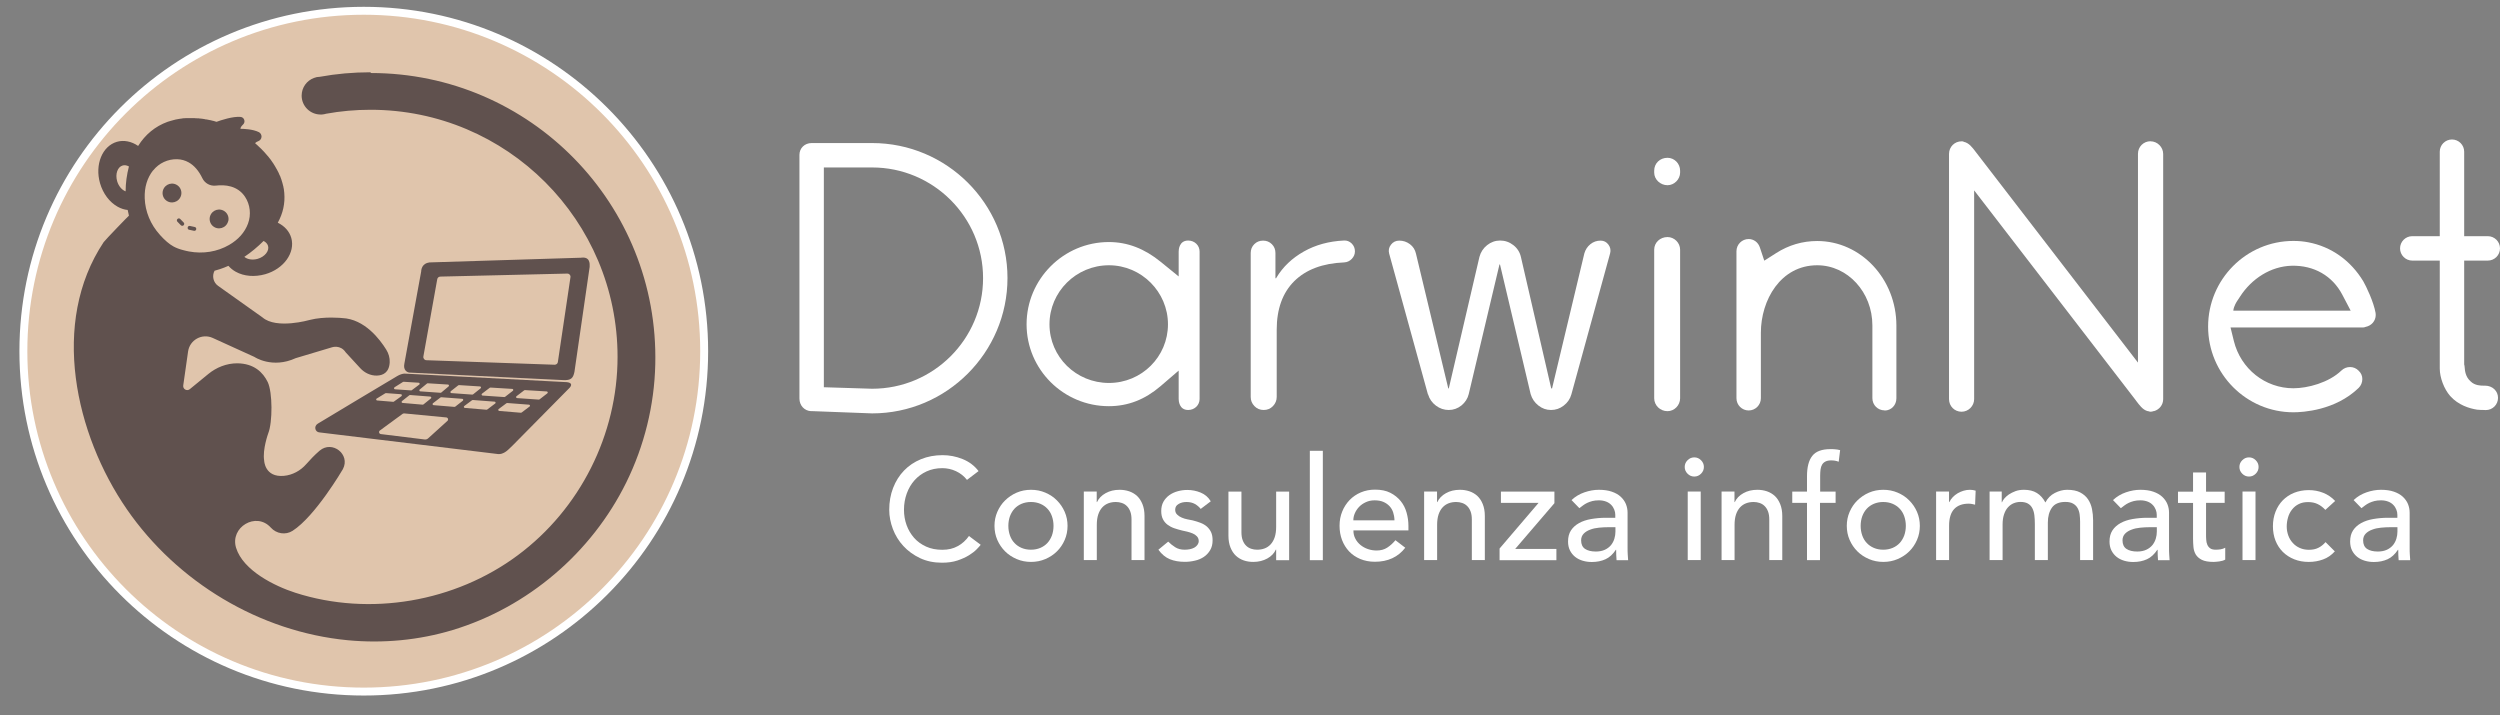 <?xml version="1.0" encoding="UTF-8"?>
<svg id="Livello_1" xmlns="http://www.w3.org/2000/svg" version="1.1" viewBox="0 0 315.44 90.27">
  <rect x="0" y="0" width="315.44" height="90.27" fill="#808080" stroke="none"/>
  <!-- Generator: Adobe Illustrator 29.4.0, SVG Export Plug-In . SVG Version: 2.1.0 Build 152)  -->
  <defs>
    <style>
      .st0 {
        fill: #60514e;
      }

      .st1 {
        fill: #fff;
      }

      .st2 {
        fill: #e0c5ac;
        stroke: #fff;
        stroke-miterlimit: 10;
      }
    </style>
  </defs>
  <g>
    <path class="st1" d="M160.62,51.24c-.32.33-.71.49-1.17.49s-.86-.16-1.17-.49c-.32-.33-.47-.71-.47-1.15v-18.17c0-.44.15-.81.45-1.11.3-.3.67-.45,1.11-.45s.81.15,1.11.45c.3.3.45.67.45,1.11v3.16s.01.04.04.04c.05,0,.08-.03.08-.08.82-1.37,1.98-2.47,3.47-3.31,1.49-.84,3.17-1.29,5.04-1.38.38-.03.71.1.99.37.27.27.41.6.41.99,0,.36-.13.67-.39.95-.26.27-.58.43-.97.45-2.71.11-4.81.9-6.29,2.36-1.48,1.47-2.22,3.52-2.22,6.15v8.47c0,.44-.16.82-.47,1.15"/>
    <path class="st1" d="M180.17,49.76l-4.89-17.76c-.11-.41-.04-.79.23-1.13.26-.34.61-.51,1.05-.51.49,0,.94.15,1.34.45.4.3.65.7.76,1.19l4.07,16.98s.01.04.04.04.04-.01.04-.04l3.86-16.57c.16-.6.49-1.1.97-1.48.48-.38,1.03-.58,1.64-.58s1.17.19,1.67.58c.49.38.81.88.95,1.48l3.82,16.57s.03.04.08.04c.03,0,.04-.01.04-.04l4.07-17.02c.14-.47.39-.85.76-1.15.37-.3.8-.45,1.29-.45.41,0,.74.17.99.51s.31.71.21,1.09l-4.89,17.8c-.16.58-.49,1.05-.97,1.42-.48.37-1.01.55-1.6.55s-1.12-.19-1.6-.57c-.48-.38-.8-.86-.97-1.44l-3.86-16.32s-.01-.04-.04-.04-.04.01-.04.04l-3.87,16.32c-.14.58-.45,1.05-.92,1.44-.48.38-1.01.57-1.6.57s-1.13-.18-1.62-.55c-.49-.37-.82-.84-.99-1.42"/>
    <path class="st1" d="M103.94,48.86l6.1.19c7.74,0,14-6.26,14-13.96s-6.28-13.96-14-13.96h-6.09v27.73ZM102.36,51.88c-.85-.03-1.49-.71-1.49-1.59v-30.75c0-.85.66-1.49,1.54-1.49h7.63c9.42,0,17.08,7.64,17.08,17.03s-7.66,17.08-17.08,17.08l-7.67-.29Z"/>
    <path class="st1" d="M139.92,33.47c-4.13,0-7.5,3.34-7.5,7.45s3.36,7.4,7.5,7.4,7.45-3.32,7.45-7.4-3.34-7.45-7.45-7.45M149.92,51.73c-1.14,0-1.2-1.16-1.2-1.39v-3.58l-2.28,1.96c-1.98,1.7-4.12,2.53-6.53,2.53-5.72,0-10.38-4.63-10.38-10.33s4.66-10.38,10.38-10.38c2.34,0,4.49.82,6.56,2.51l2.25,1.83v-3.14c0-.23.06-1.39,1.2-1.39.81,0,1.44.61,1.44,1.39v18.6c0,.78-.63,1.39-1.44,1.39"/>
    <path class="st1" d="M210.4,23.37c-.91,0-1.68-.73-1.68-1.59v-.24c0-.93.72-1.63,1.68-1.63.87,0,1.59.73,1.59,1.63v.24c0,.84-.74,1.59-1.59,1.59M210.4,51.88c-.93,0-1.68-.73-1.68-1.63v-18.75c0-.89.74-1.59,1.68-1.59.86,0,1.59.73,1.59,1.59v18.75c0,.89-.73,1.63-1.59,1.63"/>
    <path class="st1" d="M237.79,51.78c-.86,0-1.54-.68-1.54-1.54v-9.18c0-4.19-3.12-7.59-6.96-7.59-4.62,0-7.11,4.39-7.11,8.52v8.26c0,.85-.69,1.54-1.54,1.54s-1.54-.69-1.54-1.54v-18.55c0-.85.69-1.54,1.54-1.54.64,0,1.2.42,1.41,1.05l.56,1.68,1.49-.95c1.59-1.02,3.34-1.53,5.19-1.53,5.51,0,9.99,4.79,9.99,10.67v9.18c0,.86-.65,1.54-1.49,1.54"/>
  </g>
  <g>
    <path class="st1" d="M313.54,51.73c-.34,0-.64,0-.99-.04-.96-.15-2.37-.57-3.4-1.73-.77-.88-1.31-2.31-1.31-3.46v-13.62h-3.47c-.85,0-1.54-.69-1.54-1.54s.69-1.54,1.54-1.54h3.47v-10.66c0-.85.69-1.54,1.54-1.54s1.54.69,1.54,1.54v10.66h2.98c.85,0,1.54.69,1.54,1.54s-.69,1.54-1.54,1.54h-2.98v13.11l.04.16s.01.12.02.19c.03.43.1,1.22.76,1.79.53.53,1.32.53,1.61.53,0,0,.19,0,.19,0,.97,0,1.65.69,1.65,1.54s-.68,1.54-1.54,1.54h-.12Z"/>
    <path class="st1" d="M271.35,17.82c-.89,0-1.59.7-1.59,1.59v26.34l-20.43-26.53c-.47-.62-.89-1.2-1.57-1.33l-.02-.03s-.09-.02-.14-.03h-.02s-.05,0-.07,0c-.89,0-1.59.7-1.59,1.59v30.94c0,.89.7,1.59,1.58,1.59s1.59-.73,1.59-1.59v-26.34l20.39,26.48.04.06c.43.56.81,1.1,1.38,1.29l.02.02h.1c.11.03.21.08.33.08.14,0,.26-.04.39-.08h.06c.66-.2,1.14-.78,1.14-1.51v-30.94c0-.86-.73-1.59-1.59-1.59"/>
    <path class="st1" d="M281.79,39.19c.06-.58.46-1.17.46-1.17l.4-.61c1.45-2.24,3.86-3.82,6.53-3.88,2.79-.06,5.11,1.27,6.36,3.65l1.06,2.02h-14.82ZM299.77,39.76c0-.06-.03-.11-.03-.16,0-.02.02-.05.01-.08-.25-1.44-1.2-3.4-1.55-4.01-1.58-2.63-4.05-4.39-6.96-4.94-.58-.11-1.16-.17-1.87-.17-5.94,0-10.76,4.85-10.76,10.81s4.83,10.81,10.76,10.81c1.18,0,5.28-.22,8.23-3.07.3-.29.47-.7.47-1.12,0-.4-.15-.76-.47-1.06-.28-.29-.66-.46-1.08-.46s-.8.16-1.1.45c-1.59,1.53-4.26,2.23-6.05,2.23-3.56,0-6.64-2.45-7.51-5.96l-.42-1.71h16.72c.13,0,.23-.04.34-.08.71-.14,1.26-.74,1.26-1.5"/>
  </g>
  <g>
    <path class="st1" d="M122.01,60.55c-.37-.47-.83-.84-1.39-1.1-.56-.26-1.14-.38-1.73-.38-.73,0-1.39.14-1.98.41-.59.27-1.1.65-1.52,1.12-.42.47-.75,1.03-.98,1.67-.23.64-.35,1.32-.35,2.05,0,.68.11,1.33.33,1.94.22.61.54,1.14.95,1.61.41.46.92.83,1.52,1.1.6.27,1.27.4,2.03.4s1.39-.15,1.95-.46c.56-.3,1.03-.73,1.42-1.28l1.48,1.11c-.1.13-.27.33-.51.57-.24.25-.57.5-.97.75s-.89.47-1.45.66c-.57.19-1.22.28-1.96.28-1.02,0-1.94-.19-2.77-.58-.82-.39-1.52-.9-2.1-1.53-.58-.63-1.02-1.35-1.32-2.14-.3-.8-.46-1.6-.46-2.42,0-1,.16-1.92.49-2.77.33-.85.79-1.58,1.38-2.19.59-.61,1.3-1.09,2.13-1.43.83-.34,1.74-.51,2.74-.51.85,0,1.69.16,2.51.49.82.33,1.49.83,2.02,1.52l-1.46,1.11Z"/>
    <g>
      <path class="st1" d="M125.48,66.35c0-.63.12-1.22.36-1.77.24-.55.56-1.03.98-1.44s.9-.74,1.46-.98c.56-.24,1.16-.36,1.81-.36s1.25.12,1.81.36c.56.24,1.05.56,1.46.98.41.41.74.89.98,1.44.24.55.36,1.14.36,1.77s-.12,1.23-.36,1.78c-.24.55-.56,1.03-.98,1.44-.41.41-.9.73-1.46.97-.56.24-1.16.36-1.81.36s-1.25-.12-1.81-.36c-.56-.24-1.05-.56-1.46-.97-.41-.41-.74-.89-.98-1.44-.24-.55-.36-1.15-.36-1.78ZM127.23,66.35c0,.44.07.84.2,1.21.13.37.32.69.57.95.24.26.54.47.89.62.35.15.75.23,1.19.23s.83-.08,1.19-.23c.35-.15.65-.36.89-.62.24-.26.43-.58.57-.95.13-.37.2-.78.2-1.21s-.07-.84-.2-1.21c-.13-.37-.32-.69-.57-.95-.24-.26-.54-.47-.89-.62-.35-.15-.75-.23-1.19-.23s-.83.08-1.19.23c-.35.15-.65.36-.89.62-.24.26-.43.58-.57.95-.13.37-.2.78-.2,1.21Z"/>
      <path class="st1" d="M136.74,62.02h1.64v1.33h.04c.21-.46.57-.84,1.08-1.12.51-.29,1.1-.43,1.77-.43.41,0,.81.06,1.2.19.38.13.72.33,1,.59.29.27.51.61.68,1.03.17.42.26.92.26,1.49v5.57h-1.64v-5.11c0-.4-.05-.75-.16-1.03-.11-.29-.26-.52-.44-.69-.18-.18-.39-.3-.63-.38-.24-.08-.48-.12-.74-.12-.34,0-.66.05-.95.16-.29.11-.55.28-.77.52s-.39.54-.51.9c-.12.37-.18.8-.18,1.3v4.45h-1.64v-8.65Z"/>
      <path class="st1" d="M151.49,64.2c-.19-.24-.44-.45-.72-.61-.29-.16-.64-.25-1.05-.25-.39,0-.73.08-1.01.25-.29.16-.43.41-.43.72,0,.26.08.46.25.62.16.16.36.29.58.38.22.1.47.17.72.22.26.05.47.09.66.13.35.09.68.19.99.31s.58.28.8.47c.22.2.4.43.53.71.13.28.19.62.19,1.02,0,.49-.1.9-.31,1.25s-.47.63-.8.85c-.33.22-.7.38-1.12.47-.42.1-.84.15-1.27.15-.72,0-1.35-.11-1.89-.33-.54-.22-1.03-.62-1.45-1.2l1.24-1.02c.27.27.57.51.89.71.33.21.73.31,1.2.31.21,0,.42-.02.63-.06.21-.04.4-.11.57-.2.16-.09.3-.21.4-.35.1-.14.16-.3.16-.48,0-.24-.08-.44-.23-.6-.15-.16-.33-.28-.55-.37s-.44-.16-.68-.22c-.24-.05-.45-.1-.63-.14-.35-.09-.69-.18-1-.29-.32-.11-.6-.26-.84-.44s-.44-.41-.58-.69c-.15-.28-.22-.63-.22-1.04,0-.45.09-.84.28-1.18.19-.33.44-.61.75-.83.31-.22.66-.38,1.06-.49.4-.11.79-.16,1.2-.16.58,0,1.14.11,1.68.33.54.22.96.58,1.28,1.1l-1.28.97Z"/>
      <path class="st1" d="M162.66,70.68h-1.64v-1.33h-.04c-.21.46-.57.84-1.08,1.12s-1.1.43-1.77.43c-.43,0-.83-.06-1.2-.19-.38-.13-.71-.33-.99-.59-.29-.27-.51-.61-.68-1.03-.17-.42-.26-.92-.26-1.49v-5.57h1.64v5.11c0,.4.05.75.16,1.03.11.29.26.52.44.69.18.18.39.3.63.38.24.08.48.12.74.12.34,0,.66-.05.95-.16s.55-.28.77-.52.39-.54.51-.9.18-.8.18-1.3v-4.45h1.64v8.65Z"/>
      <path class="st1" d="M165.27,56.88h1.64v13.8h-1.64v-13.8Z"/>
      <path class="st1" d="M170.77,66.95c0,.38.08.72.25,1.03.16.31.38.57.65.79.27.22.58.39.93.51s.72.18,1.1.18c.51,0,.96-.12,1.33-.36s.72-.55,1.04-.94l1.24.95c-.91,1.18-2.19,1.77-3.83,1.77-.68,0-1.3-.12-1.85-.35-.55-.23-1.02-.55-1.41-.96-.38-.41-.68-.89-.89-1.44-.21-.55-.31-1.15-.31-1.8s.11-1.24.34-1.8c.22-.55.54-1.03.93-1.44.4-.41.87-.73,1.41-.96.55-.23,1.14-.35,1.79-.35.77,0,1.41.13,1.94.4.53.27.96.62,1.31,1.05s.59.92.74,1.46.23,1.09.23,1.65v.58h-6.94ZM175.95,65.64c-.01-.37-.07-.7-.17-1-.1-.3-.26-.57-.47-.79s-.47-.4-.78-.53c-.31-.13-.67-.19-1.09-.19s-.77.08-1.1.23c-.33.15-.62.35-.85.59-.23.24-.41.51-.54.81-.13.3-.19.59-.19.89h5.18Z"/>
      <path class="st1" d="M179.68,62.02h1.64v1.33h.04c.21-.46.57-.84,1.08-1.12.51-.29,1.1-.43,1.77-.43.41,0,.81.06,1.2.19.38.13.72.33,1,.59.29.27.51.61.68,1.03.17.42.26.92.26,1.49v5.57h-1.64v-5.11c0-.4-.05-.75-.16-1.03-.11-.29-.26-.52-.44-.69-.18-.18-.39-.3-.63-.38-.24-.08-.48-.12-.74-.12-.34,0-.66.05-.95.16-.29.11-.55.28-.77.52s-.39.54-.51.9c-.12.37-.18.8-.18,1.3v4.45h-1.64v-8.65Z"/>
      <path class="st1" d="M189.22,69.2l4.91-5.75h-4.75v-1.42h6.75v1.46l-4.95,5.77h5.2v1.42h-7.17v-1.48Z"/>
      <path class="st1" d="M198.31,63.08c.46-.43,1-.75,1.61-.96.61-.21,1.22-.32,1.83-.32s1.18.08,1.63.24c.46.16.83.37,1.12.64.29.27.51.58.65.92.14.35.21.71.21,1.09v4.42c0,.3,0,.58.02.84.01.26.03.5.05.73h-1.46c-.04-.44-.05-.88-.05-1.31h-.04c-.37.56-.8.96-1.3,1.19-.5.23-1.08.35-1.73.35-.4,0-.78-.05-1.15-.16-.37-.11-.68-.27-.96-.49-.27-.22-.49-.49-.65-.81-.16-.32-.24-.7-.24-1.12,0-.56.12-1.03.37-1.41s.59-.68,1.02-.92c.43-.24.94-.41,1.52-.51.58-.1,1.2-.16,1.85-.16h1.2v-.37c0-.22-.04-.44-.13-.66-.09-.22-.21-.42-.38-.59-.17-.18-.38-.32-.64-.42s-.56-.16-.91-.16c-.32,0-.59.03-.83.09-.24.06-.45.14-.65.23-.19.09-.37.2-.53.32-.16.12-.31.24-.46.35l-.99-1.02ZM202.95,66.52c-.39,0-.79.02-1.2.06-.41.04-.78.12-1.11.25-.33.12-.61.29-.82.51-.21.22-.32.5-.32.84,0,.5.17.86.5,1.08s.79.33,1.36.33c.45,0,.83-.08,1.15-.23.32-.15.57-.35.77-.59.19-.24.33-.51.42-.81.09-.3.13-.59.13-.89v-.55h-.88Z"/>
      <path class="st1" d="M212.57,58.92c0-.33.12-.61.36-.85s.52-.36.85-.36.61.12.85.36.36.52.36.85-.12.61-.36.85c-.24.24-.52.36-.85.36s-.61-.12-.85-.36c-.24-.24-.36-.52-.36-.85ZM212.95,62.02h1.64v8.65h-1.64v-8.65Z"/>
      <path class="st1" d="M217.21,62.02h1.64v1.33h.04c.21-.46.57-.84,1.08-1.12.51-.29,1.1-.43,1.77-.43.41,0,.81.06,1.2.19.38.13.72.33,1,.59.29.27.51.61.68,1.03.17.42.26.92.26,1.49v5.57h-1.64v-5.11c0-.4-.05-.75-.16-1.03-.11-.29-.26-.52-.44-.69-.18-.18-.39-.3-.63-.38-.24-.08-.48-.12-.74-.12-.34,0-.66.05-.95.16-.29.11-.55.28-.77.52s-.39.54-.51.9c-.12.37-.18.8-.18,1.3v4.45h-1.64v-8.65Z"/>
      <path class="st1" d="M228,63.45h-1.86v-1.42h1.86v-1.93c0-1.16.22-2.02.67-2.58.44-.57,1.21-.85,2.29-.85.18,0,.37,0,.57.02.2.01.42.05.65.11l-.18,1.46c-.16-.06-.31-.1-.46-.13-.15-.02-.3-.04-.47-.04-.3,0-.55.05-.73.14-.18.09-.33.22-.43.39-.1.17-.17.37-.2.61s-.05.51-.05.81v1.99h1.95v1.42h-1.97v7.23h-1.64v-7.23Z"/>
      <path class="st1" d="M233.02,66.35c0-.63.12-1.22.36-1.77.24-.55.56-1.03.98-1.44s.9-.74,1.46-.98c.56-.24,1.16-.36,1.81-.36s1.25.12,1.81.36c.56.24,1.05.56,1.46.98.41.41.74.89.98,1.44.24.55.36,1.14.36,1.77s-.12,1.23-.36,1.78c-.24.55-.56,1.03-.98,1.44-.41.41-.9.73-1.46.97-.56.24-1.16.36-1.81.36s-1.25-.12-1.81-.36c-.56-.24-1.05-.56-1.46-.97-.41-.41-.74-.89-.98-1.44-.24-.55-.36-1.15-.36-1.78ZM234.77,66.35c0,.44.07.84.2,1.21.13.37.32.69.57.95.24.26.54.47.89.62.35.15.75.23,1.19.23s.83-.08,1.19-.23c.35-.15.65-.36.89-.62.24-.26.43-.58.57-.95.13-.37.2-.78.2-1.21s-.07-.84-.2-1.21c-.13-.37-.32-.69-.57-.95-.24-.26-.54-.47-.89-.62-.35-.15-.75-.23-1.19-.23s-.83.08-1.19.23c-.35.15-.65.36-.89.62-.24.26-.43.58-.57.95-.13.37-.2.78-.2,1.21Z"/>
      <path class="st1" d="M244.28,62.02h1.64v1.33h.04c.11-.23.26-.44.44-.63.18-.19.39-.35.61-.48.22-.13.47-.24.74-.32.27-.08.54-.12.8-.12s.51.04.73.11l-.07,1.77c-.13-.04-.27-.07-.4-.09-.13-.02-.27-.04-.4-.04-.8,0-1.42.23-1.84.68s-.64,1.15-.64,2.1v4.34h-1.64v-8.65Z"/>
      <path class="st1" d="M251.04,62.02h1.53v1.35h.04c.04-.12.13-.27.28-.46.15-.18.35-.36.58-.52.24-.16.52-.3.84-.42.32-.12.68-.17,1.07-.17.64,0,1.19.13,1.62.4.44.27.8.67,1.08,1.2.28-.54.68-.94,1.19-1.2s1.03-.4,1.55-.4c.67,0,1.22.11,1.64.33s.76.51,1,.87c.24.36.41.77.5,1.22.09.46.14.93.14,1.41v5.04h-1.64v-4.82c0-.33-.02-.64-.06-.95-.04-.3-.13-.57-.26-.8-.13-.23-.32-.42-.57-.56-.24-.14-.57-.21-.97-.21-.79,0-1.36.24-1.7.73-.34.49-.51,1.11-.51,1.88v4.73h-1.64v-4.53c0-.41-.02-.79-.06-1.13-.04-.34-.13-.64-.26-.89-.13-.25-.31-.44-.55-.58s-.56-.21-.96-.21c-.29,0-.58.06-.85.17s-.51.29-.72.52c-.21.23-.37.53-.49.89-.12.36-.18.78-.18,1.27v4.49h-1.64v-8.65Z"/>
      <path class="st1" d="M266.63,63.08c.46-.43,1-.75,1.61-.96.61-.21,1.22-.32,1.83-.32s1.18.08,1.63.24c.46.16.83.37,1.12.64.29.27.51.58.65.92.14.35.21.71.21,1.09v4.42c0,.3,0,.58.02.84.01.26.03.5.05.73h-1.46c-.04-.44-.05-.88-.05-1.31h-.04c-.37.56-.8.96-1.3,1.19-.5.23-1.08.35-1.73.35-.4,0-.78-.05-1.15-.16-.37-.11-.68-.27-.96-.49-.27-.22-.49-.49-.65-.81-.16-.32-.24-.7-.24-1.12,0-.56.12-1.03.37-1.41s.59-.68,1.02-.92c.43-.24.94-.41,1.52-.51.58-.1,1.2-.16,1.85-.16h1.2v-.37c0-.22-.04-.44-.13-.66-.09-.22-.21-.42-.38-.59-.17-.18-.38-.32-.64-.42s-.56-.16-.91-.16c-.32,0-.59.03-.83.09-.24.06-.45.14-.65.23-.19.09-.37.2-.53.32-.16.12-.31.24-.46.35l-.99-1.02ZM271.26,66.52c-.39,0-.79.02-1.2.06-.41.04-.78.12-1.11.25-.33.12-.61.29-.82.51-.21.22-.32.5-.32.84,0,.5.17.86.5,1.08s.79.33,1.36.33c.45,0,.83-.08,1.15-.23.32-.15.57-.35.77-.59.19-.24.33-.51.42-.81.09-.3.13-.59.13-.89v-.55h-.88Z"/>
      <path class="st1" d="M280.7,63.45h-2.35v3.92c0,.24,0,.48.02.72.01.24.06.45.14.64.08.19.2.34.37.46.16.12.4.17.72.17.19,0,.4-.02.6-.05.21-.04.4-.1.57-.2v1.5c-.19.11-.45.19-.76.23-.31.04-.55.06-.72.06-.63,0-1.12-.09-1.47-.26-.35-.18-.6-.4-.77-.68-.16-.28-.26-.59-.29-.94-.03-.35-.05-.7-.05-1.05v-4.51h-1.9v-1.42h1.9v-2.43h1.64v2.43h2.35v1.42Z"/>
      <path class="st1" d="M282.56,58.92c0-.33.12-.61.36-.85s.52-.36.85-.36.61.12.85.36.36.52.36.85-.12.61-.36.85c-.24.24-.52.36-.85.36s-.61-.12-.85-.36c-.24-.24-.36-.52-.36-.85ZM282.95,62.02h1.64v8.65h-1.64v-8.65Z"/>
      <path class="st1" d="M293.39,64.32c-.3-.32-.62-.56-.96-.72-.33-.16-.73-.25-1.2-.25s-.84.08-1.18.25c-.33.16-.61.39-.84.68-.23.29-.4.61-.51.99s-.17.76-.17,1.16.07.78.2,1.14c.13.36.32.67.57.94.24.27.54.48.88.63.34.15.72.23,1.15.23.46,0,.86-.08,1.19-.25.33-.16.63-.4.91-.72l1.17,1.17c-.43.47-.92.82-1.49,1.02-.57.21-1.17.31-1.8.31-.67,0-1.28-.11-1.83-.33-.55-.22-1.03-.53-1.43-.92-.4-.4-.71-.87-.93-1.42-.22-.55-.33-1.17-.33-1.83s.11-1.28.33-1.84c.22-.56.53-1.04.92-1.44.4-.4.87-.72,1.42-.94.55-.22,1.17-.34,1.85-.34.63,0,1.24.11,1.82.34.58.23,1.08.57,1.51,1.03l-1.24,1.13Z"/>
    </g>
    <path class="st1" d="M296.99,63.08c.46-.43,1-.75,1.61-.96.61-.21,1.22-.32,1.83-.32s1.18.08,1.63.24c.46.16.83.37,1.12.64.29.27.51.58.65.92.14.35.21.71.21,1.09v4.42c0,.3,0,.58.02.84.01.26.03.5.05.73h-1.46c-.04-.44-.05-.88-.05-1.31h-.04c-.37.56-.8.96-1.3,1.19-.5.23-1.08.35-1.73.35-.4,0-.78-.05-1.15-.16-.37-.11-.68-.27-.96-.49-.27-.22-.49-.49-.65-.81-.16-.32-.24-.7-.24-1.12,0-.56.12-1.03.37-1.41s.59-.68,1.02-.92c.43-.24.94-.41,1.52-.51.58-.1,1.2-.16,1.85-.16h1.2v-.37c0-.22-.04-.44-.13-.66-.09-.22-.21-.42-.38-.59-.17-.18-.38-.32-.64-.42s-.56-.16-.91-.16c-.32,0-.59.03-.83.09-.24.06-.45.14-.65.23-.19.09-.37.2-.53.32-.16.12-.31.24-.46.35l-.99-1.02ZM301.62,66.52c-.39,0-.79.02-1.2.06-.41.04-.78.12-1.11.25-.33.12-.61.29-.82.51-.21.22-.32.5-.32.84,0,.5.17.86.5,1.08s.79.33,1.36.33c.45,0,.83-.08,1.15-.23.32-.15.57-.35.77-.59.19-.24.33-.51.42-.81.09-.3.13-.59.13-.89v-.55h-.88Z"/>
  </g>
  <g>
    <circle class="st2" cx="45.9" cy="44.31" r="42.95"/>
    <g>
      <path class="st0" d="M22.85,24.65c.11-.41-.02-.88-.33-1.16-.67-.62-1.73-.31-1.97.57-.11.41.02.88.33,1.16.67.62,1.73.31,1.97-.57Z"/>
      <path class="st0" d="M28.8,27.91c.11-.41-.03-.87-.35-1.16-.68-.6-1.72-.29-1.96.58-.11.41.02.87.33,1.16.67.62,1.74.31,1.97-.58Z"/>
      <path class="st0" d="M22.39,27.63c-.1.1-.1.25,0,.35l.43.44s.04.03.06.04c.09.05.21.04.29-.04.1-.1.1-.25,0-.35l-.43-.44c-.09-.1-.25-.1-.35,0Z"/>
      <path class="st0" d="M23.8,28.97s.04.02.07.02l.6.13c.13.03.27-.05.29-.19.03-.13-.06-.27-.19-.29l-.6-.13c-.13-.03-.27.05-.29.19-.02.11.03.22.12.27Z"/>
      <path class="st0" d="M46.75,9.12c-2.18,0-4.33.19-6.4.57-.25,0-.5.05-.72.14-.92.33-1.57,1.21-1.57,2.24,0,1.31,1.07,2.38,2.39,2.38.05,0,.11,0,.16,0,.19-.01.37-.05.54-.1,1.82-.33,3.69-.5,5.6-.5,17.21,0,31.17,13.96,31.17,31.18,0,9.8-4.73,19.19-12.59,25.03-7.9,5.88-18.65,7.76-28.07,4.73-2.61-.84-6.58-2.8-7.47-5.66-.81-2.6,2.53-4.61,4.38-2.56.7.78,1.86.97,2.74.41,2.87-1.83,6.32-7.73,6.32-7.73.01-.02.02-.05.04-.07.97-1.85-1.36-3.67-2.95-2.31-.63.54-1.23,1.18-1.67,1.68-.72.83-1.73,1.39-2.83,1.49-2.43.22-2.49-1.93-2.49-1.93-.23-1.4.52-3.45.52-3.45.54-1.35.56-5.17-.08-6.47-.59-1.2-1.71-2.33-3.84-2.35-1.34,0-2.63.51-3.66,1.36l-2.32,1.9c-.36.3-.9,0-.83-.47l.61-4.28c.21-1.47,1.77-2.32,3.11-1.71l5.25,2.39s2.25,1.53,5.22.16l4.58-1.37s1.06-.37,1.73.64l1.83,1.99c.54.59,1.3.96,2.1.94.76-.02,1.55-.37,1.62-1.67.03-.57-.14-1.13-.44-1.61-.78-1.26-2.71-3.86-5.56-3.98,0,0-2.25-.24-4.1.24,0,0-4.18,1.21-5.95-.32l-5.6-3.98c-.61-.43-.8-1.25-.45-1.91.23-.06.46-.13.7-.21.34-.11.69-.25,1.05-.41.25.29.57.55.93.75,1.04.58,2.39.68,3.71.31,2.35-.67,3.82-2.73,3.29-4.59-.24-.82-.84-1.49-1.7-1.91.66-1.19.93-2.45.82-3.75-.01-.15-.03-.29-.05-.43,0-.03-.01-.06-.01-.09l-.03-.11c0-.08-.03-.15-.04-.23,0-.04-.01-.07-.03-.11l-.03-.12c-.02-.07-.03-.13-.05-.19-.01-.04-.03-.08-.04-.13l-.04-.13c-.01-.05-.03-.11-.05-.17-.01-.04-.03-.09-.05-.13l-.04-.11c-.02-.05-.04-.11-.06-.17-.02-.05-.04-.09-.07-.13l-.05-.11c-.02-.05-.05-.11-.07-.17-.02-.04-.05-.09-.07-.14l-.06-.11c-.03-.05-.05-.11-.08-.16-.03-.05-.05-.1-.09-.15l-.05-.09c-.03-.05-.06-.11-.09-.16-.03-.05-.06-.09-.09-.15l-.07-.11s-.06-.1-.09-.15c-.03-.05-.07-.11-.11-.15l-.06-.09c-.03-.05-.07-.11-.11-.16-.03-.05-.08-.1-.11-.15l-.06-.07c-.04-.06-.09-.11-.13-.17-.04-.05-.09-.1-.13-.15l-.07-.08c-.04-.05-.09-.11-.13-.15-.04-.05-.09-.1-.13-.15l-.06-.07c-.05-.06-.11-.11-.16-.17-.05-.05-.09-.1-.15-.15l-.05-.06c-.05-.05-.11-.11-.17-.16-.05-.05-.11-.1-.16-.15l-.03-.03c-.06-.07-.13-.13-.2-.19-.06-.05-.11-.1-.17-.15,0,0-.09-.07-.09-.08.09-.13.27-.21.4-.26.23-.09.39-.29.41-.55.01-.25-.13-.49-.34-.59-.76-.38-1.92-.42-2.33-.42.01-.21.23-.44.34-.54.16-.15.22-.38.15-.58-.06-.21-.25-.36-.46-.38-.99-.09-2.53.43-3.04.62l-.17-.05c-.05-.02-.1-.03-.15-.05-.07-.02-.13-.03-.21-.05h-.04c-.05-.03-.11-.04-.16-.05s-.11-.03-.17-.03l-.24-.05c-.06-.01-.11-.03-.17-.03h-.08c-.05-.03-.11-.03-.17-.04-.05-.01-.11-.02-.17-.03l-.24-.03c-.05,0-.11-.01-.16-.01l-.11-.02s-.09,0-.14,0c-.05,0-.11-.01-.17-.01h-.09s-.09-.01-.14-.02h-.4s-.26,0-.26,0c-.05,0-.09,0-.13,0-.05,0-.11,0-.16,0h-.1s-.09.01-.13.01c-.05,0-.11.01-.16.01h-.1s-.09.02-.13.03c-.05,0-.11.01-.17.02l-.21.03c-.05.01-.11.02-.16.03l-.21.04c-.06,0-.11.03-.17.04l-.19.05c-.07.01-.15.04-.25.07l-.11.03c-.12.03-.23.07-.36.11-1.56.57-2.81,1.6-3.71,3.04-.84-.58-1.81-.77-2.68-.52-1.85.54-2.8,2.88-2.13,5.22.38,1.31,1.19,2.4,2.24,2.98.4.22.82.36,1.25.4.05.25.1.49.16.72,0-.04-3.01,3.08-3.19,3.34-6.76,10.16-3.59,24.26,2.93,33.71,6.34,9.18,16.75,15.46,27.88,16.52,4.44.42,8.96,0,13.23-1.29,9.48-2.87,17.52-9.74,21.9-18.62,2.28-4.63,3.54-9.74,3.66-14.89.48-20.22-15.77-36.77-35.89-36.77ZM33.25,30.4c.29.14.49.36.57.62.19.64-.41,1.38-1.31,1.64-.63.18-1.29.08-1.68-.25.85-.57,1.67-1.25,2.43-2.01ZM19.33,21.5c.73-.92,1.86-1.44,3.02-1.41.52.01,1.01.15,1.44.39.71.39,1.29,1.07,1.74,2,.3.64.99,1.02,1.69.94,1.17-.14,2.74-.01,3.69,1.4.66.99.8,2.27.38,3.4-.41,1.1-1.21,2.01-2.39,2.69-1.49.86-3.28,1.15-5.05.82-.23-.05-.46-.09-.66-.15-.53-.13-.98-.3-1.33-.5-.49-.27-1.06-.75-1.68-1.44,0,0-.01-.02-.02-.03-1.17-1.29-1.84-2.92-1.9-4.59-.05-1.39.31-2.58,1.06-3.53ZM15.84,24.14c-.46-.17-.88-.66-1.06-1.28-.26-.9.05-1.8.7-1.98.23-.07.5-.03.76.11h.03c-.27,1.04-.42,2.1-.42,3.15Z"/>
    </g>
    <g>
      <path class="st0" d="M73.23,32.52l-18.68.58c-1.09-.05-1.39.62-1.41,1.17l-2.12,11.62c-.17.81.36,1.1.63,1.12l19.43.95c.95.04,1.23-.22,1.4-1.03l1.92-13.26c.02-.41.06-1.36-1.18-1.14ZM70.39,45.68c-.03.2-.2.34-.41.34l-16.18-.57c-.24,0-.42-.23-.38-.47l1.75-9.75c.03-.19.19-.32.38-.33l16.03-.38c.25,0,.44.21.4.45l-1.59,10.7Z"/>
      <path class="st0" d="M71.53,48.22l-20.48-1.08c-.23,0-.62.12-.93.31,0,0-9.5,5.67-10.03,6.01-.54.34-.32,1.08.23,1.1l22.35,2.71c.95.18,1.52-.62,2.09-1.14l7.11-7.2c.28-.31.32-.63-.33-.71ZM60.82,49.67l.97-.74s.06-.03.09-.03l2.76.17c.12,0,.17.17.07.24l-.98.76s-.06.03-.09.03l-2.75-.19c-.12,0-.17-.17-.07-.24ZM56.88,49.36l.94-.74s.06-.03.09-.03l2.66.17c.12,0,.17.16.07.24l-.95.76s-.06.03-.09.03l-2.65-.19c-.12,0-.16-.16-.07-.24ZM52.97,49.14l.91-.75s.05-.03.08-.03l2.57.16c.12,0,.16.16.07.24l-.92.77s-.05.03-.09.03l-2.56-.18c-.12,0-.16-.17-.07-.24ZM54.36,50.28l-.93.75s-.06.03-.09.03l-2.55-.22c-.12,0-.16-.17-.06-.24l.92-.73s.05-.03.08-.03l2.57.2c.12,0,.16.17.07.24ZM49.77,48.87c.41-.26.78-.49,1.08-.68.02-.01.05-.02.07-.02l1.91.12c.12,0,.17.17.07.24l-.95.71s-.05.03-.08.02l-2.03-.14c-.13,0-.17-.18-.06-.25ZM47.53,50.29c.41-.25.79-.48,1.09-.67.02-.01.05-.02.07-.02l1.9.14c.12,0,.16.17.06.25l-.96.69s-.05.03-.08.02l-2.03-.17c-.13-.01-.16-.18-.05-.25ZM56.46,53.1l-2.44,2.21c-.12.11-.28.16-.44.14l-5.53-.68c-.23-.03-.3-.32-.12-.45l2.88-2.11s.11-.05.17-.05l5.33.51c.22.02.31.29.14.44ZM58.4,50.56l-.96.75s-.06.03-.09.03l-2.65-.22c-.12-.01-.16-.17-.07-.24l.95-.73s.06-.03.09-.03l2.66.2c.12,0,.16.17.07.24ZM62.47,50.92l-.99.75s-.06.03-.09.03l-2.74-.23c-.12-.01-.17-.17-.07-.24l.98-.73s.06-.03.09-.03l2.76.21c.12,0,.17.17.07.24ZM66.81,51.3l-.99.75s-.06.03-.09.03l-2.74-.23c-.12-.01-.17-.17-.07-.24l.98-.73s.06-.03.09-.03l2.76.21c.12,0,.17.17.07.24ZM69.06,49.63l-.98.76s-.06.03-.09.03l-2.75-.19c-.12,0-.17-.17-.07-.24l.97-.74s.06-.03.09-.03l2.76.17c.12,0,.17.17.07.24Z"/>
    </g>
  </g>
</svg>